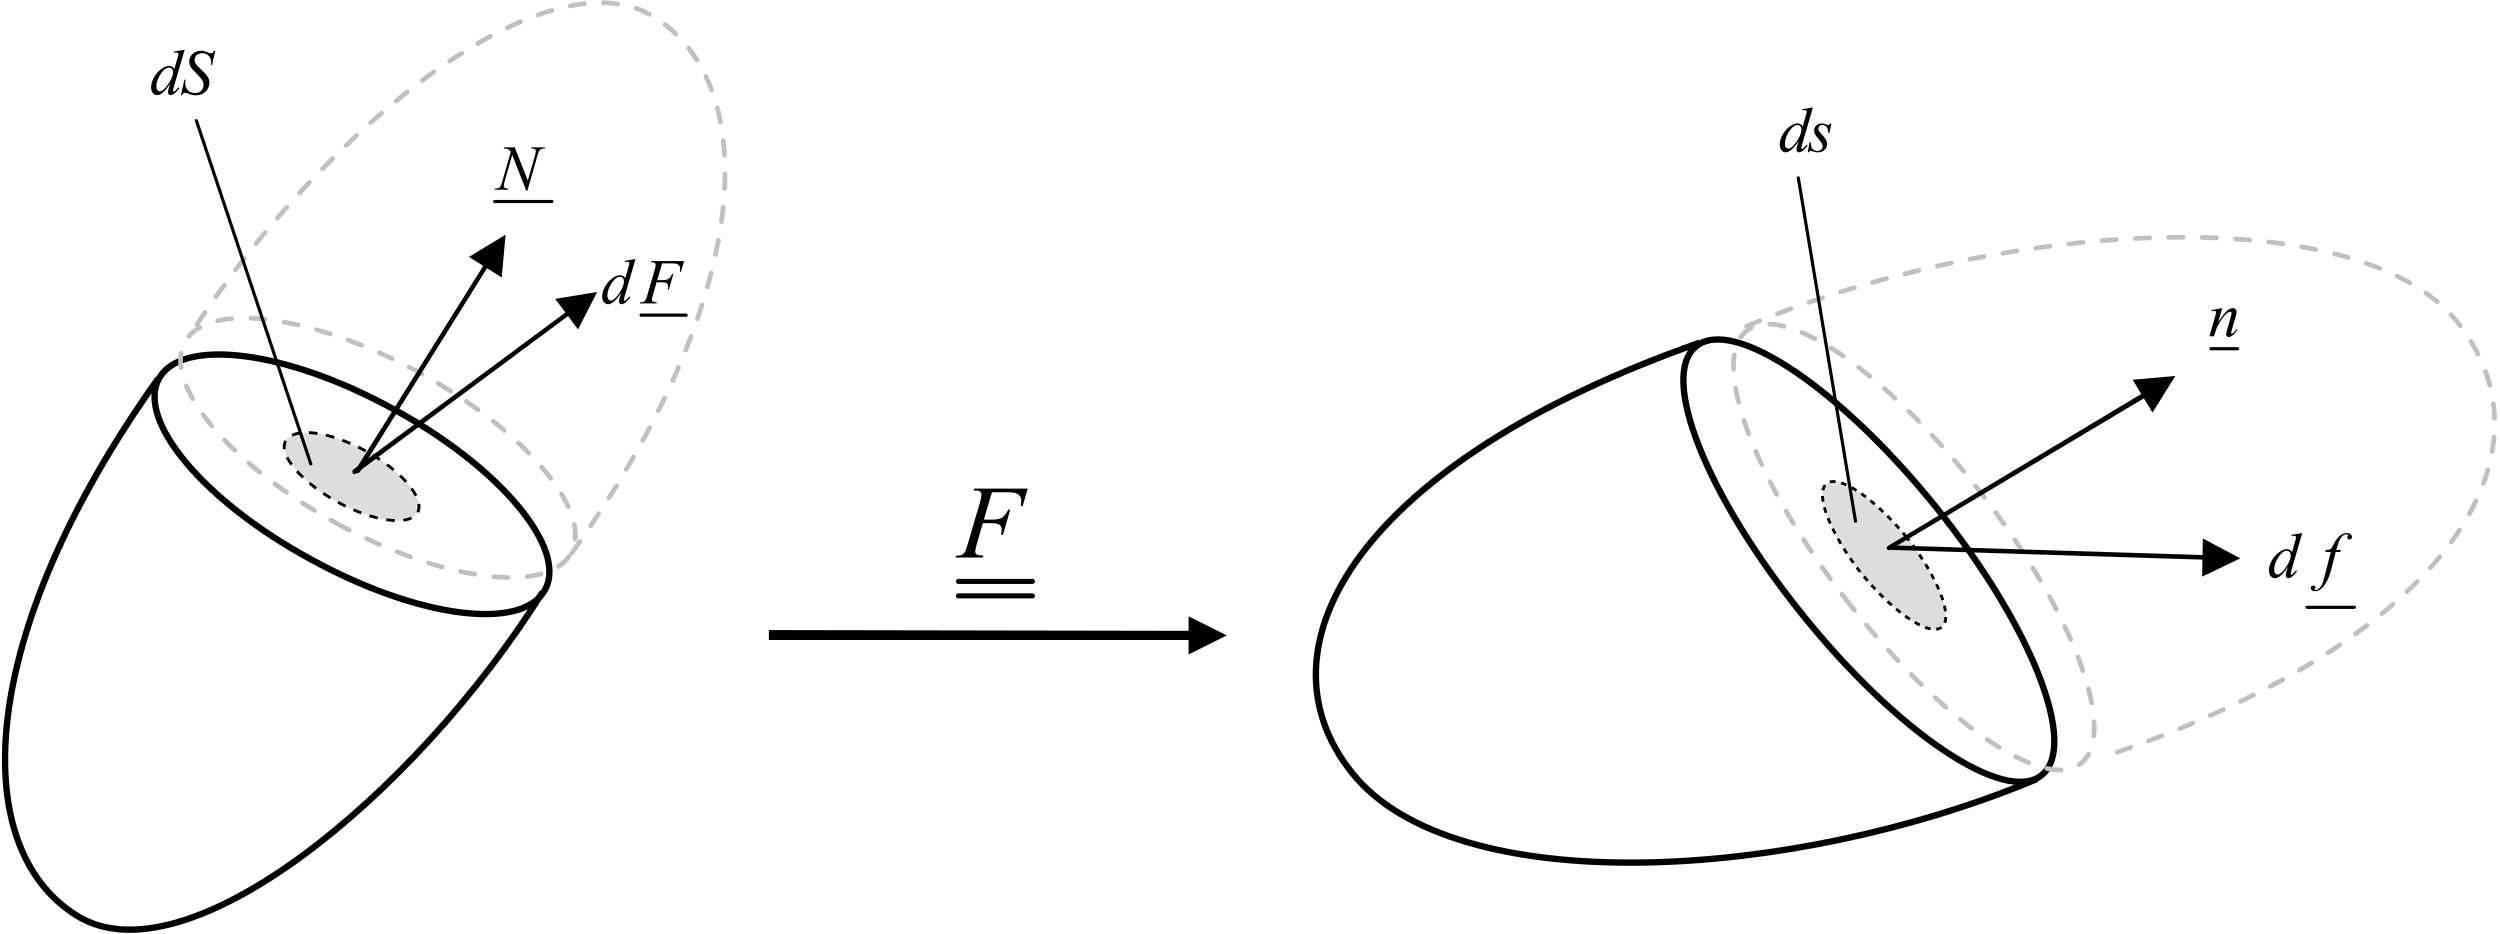 <svg xmlns="http://www.w3.org/2000/svg" xmlns:xlink="http://www.w3.org/1999/xlink" width="1161.249" height="434.002" viewBox="0 0 870.937 325.501" version="1.2"><defs><clipPath id="a"><path d="M0 0h26v26H0z"/></clipPath><clipPath id="l"><path d="M0 0h18v22H0z"/></clipPath><clipPath id="y"><path d="M607 81h263.238v182H607zm0 0"/></clipPath><clipPath id="z"><path d="M332.723 161.54h34.562v41.472h-34.562zm0 0"/></clipPath><clipPath id="s"><path d="M.723 9H27v25H.723zm0 0"/></clipPath><clipPath id="r"><path d="M0 0h36v43H0z"/></clipPath><clipPath id="u"><path d="M0 0h37v27H0z"/></clipPath><clipPath id="B"><path d="M619.598 33.121h22.863v24.992h-22.863zm0 0"/></clipPath><clipPath id="o"><path d="M0 0h24v26H0z"/></clipPath><clipPath id="v"><path d="M.36 5H13v16H.36zm0 0"/></clipPath><clipPath id="m"><path d="M.281 6H11v11H.281zm0 0"/></clipPath><clipPath id="x"><path d="M.633 130H191v195H.633zm0 0"/></clipPath><clipPath id="L"><path d="M209.36 85.762h36.421v25.258H209.36zm0 0"/></clipPath><clipPath id="F"><path d="M52.227 12.918h27.652v25.258H52.227zm0 0"/></clipPath><clipPath id="e"><path d="M.227 5H13v17H.227zm0 0"/></clipPath><clipPath id="d"><path d="M0 0h28v27H0z"/></clipPath><clipPath id="h"><path d="M0 0h37v26H0z"/></clipPath><clipPath id="H"><path d="M172.137 46.152h24.988v25.254h-24.988zm0 0"/></clipPath><clipPath id="b"><path d="M.137 5H18v16H.137zm0 0"/></clipPath><clipPath id="D"><path d="M769.281 101.715h17.016v20.738H769.28zm0 0"/></clipPath><clipPath id="i"><path d="M.02 4H13v17H.02zm0 0"/></clipPath><clipPath id="J"><path d="M790.02 181.21h36.421v25.259H790.02zm0 0"/></clipPath><symbol overflow="visible" id="t"><path style="stroke:none" d="m11.797-22.75-2.828 9.516h3.156c1.414 0 2.473-.22 3.172-.657.695-.437 1.422-1.367 2.172-2.796h.672l-2.5 8.75h-.704c.176-.708.266-1.29.266-1.75 0-.727-.242-1.29-.719-1.688-.48-.395-1.375-.594-2.687-.594H8.609l-2.093 7.25c-.375 1.293-.563 2.153-.563 2.578 0 .438.16.778.484 1.016.32.23 1.118.387 2.391.469L8.61 0h-9.5l.235-.656c.914-.02 1.531-.102 1.844-.25.468-.196.816-.469 1.046-.813.313-.488.688-1.488 1.125-3l4.235-14.468c.343-1.176.515-2.094.515-2.75 0-.313-.078-.579-.234-.797-.148-.22-.371-.38-.672-.485-.305-.101-.902-.156-1.797-.156l.203-.656h18.64l-1.766 6.078h-.672c.125-.727.188-1.332.188-1.813 0-.78-.219-1.394-.656-1.843-.43-.457-.977-.782-1.64-.97-.481-.112-1.54-.171-3.173-.171zm0 0"/></symbol><symbol overflow="visible" id="n"><path style="stroke:none" d="M4.89-9.797 3.454-4.875c1.344-2.008 2.375-3.332 3.094-3.969.719-.633 1.406-.953 2.062-.953.364 0 .66.121.891.36.238.242.36.554.36.937 0 .43-.106 1.008-.313 1.734L8.234-2.219C8.078-1.688 8-1.363 8-1.25c0 .094.023.18.078.25.063.074.125.11.188.11.093 0 .195-.047.312-.141.383-.313.805-.774 1.266-1.39l.328.202C9.504-1.258 8.867-.57 8.266-.156c-.418.281-.793.422-1.125.422A.871.871 0 0 1 6.5.016c-.156-.164-.234-.383-.234-.657 0-.343.125-.937.375-1.78l1.25-4.345c.156-.539.234-.96.234-1.265a.489.489 0 0 0-.14-.36.472.472 0 0 0-.344-.14c-.2 0-.438.09-.72.265-.53.325-1.089.86-1.671 1.61-.574.742-1.184 1.695-1.828 2.86a11.114 11.114 0 0 0-.844 2.015L2.047 0H.422L2.39-6.766c.226-.82.343-1.316.343-1.484a.538.538 0 0 0-.187-.406.636.636 0 0 0-.469-.188c-.086 0-.234.016-.453.047l-.422.063-.062-.391zm0 0"/></symbol><symbol overflow="visible" id="g"><path style="stroke:none" d="m.156.344 1.219-5.5h.375c-.055.531-.078.976-.078 1.328 0 .992.316 1.805.953 2.437.633.625 1.469.938 2.5.938.945 0 1.664-.29 2.156-.875.5-.594.75-1.27.75-2.031 0-.5-.11-.954-.328-1.36-.344-.601-1.262-1.664-2.75-3.187-.719-.727-1.183-1.27-1.39-1.625a3.712 3.712 0 0 1-.5-1.86c0-1.039.382-1.925 1.156-2.656.77-.738 1.758-1.11 2.968-1.11.415 0 .805.044 1.172.126.22.043.625.187 1.22.437.425.168.66.258.702.266.102.023.219.031.344.031a.89.89 0 0 0 .531-.156c.156-.113.336-.348.547-.703h.422l-1.14 4.922h-.376c.032-.438.047-.79.047-1.063 0-.883-.293-1.601-.875-2.156-.586-.563-1.351-.844-2.297-.844-.761 0-1.382.227-1.859.672-.469.438-.703.95-.703 1.531 0 .512.148 1 .453 1.469.3.46.992 1.21 2.078 2.25 1.094 1.043 1.8 1.86 2.125 2.453.32.586.485 1.211.485 1.875 0 .75-.204 1.48-.61 2.188A4.072 4.072 0 0 1 7.75-.234a5.24 5.24 0 0 1-2.438.578A5.75 5.75 0 0 1 4.095.219c-.375-.086-.98-.281-1.813-.594C2-.477 1.766-.531 1.578-.531c-.437 0-.777.293-1.016.875zm0 0"/></symbol><symbol overflow="visible" id="c"><path style="stroke:none" d="m6.39-14.766 4.548 11.579 2.484-8.641c.195-.719.297-1.27.297-1.656 0-.27-.094-.477-.281-.625-.188-.157-.543-.235-1.063-.235a2.1 2.1 0 0 1-.266-.015l.125-.407h4.735l-.125.407c-.492-.008-.856.043-1.094.156-.344.148-.602.34-.766.578-.23.344-.464.945-.703 1.797L10.797.344h-.39L5.5-12.125 2.89-2.922c-.199.7-.296 1.235-.296 1.61 0 .273.086.48.265.625.176.136.598.23 1.266.28L4.015 0h-4.64l.156-.406C.113-.414.504-.47.703-.562c.29-.125.508-.29.656-.5.207-.32.442-.942.704-1.86L5-13.187c-.293-.438-.602-.735-.922-.891-.324-.164-.824-.258-1.5-.281l.125-.407zm0 0"/></symbol><symbol overflow="visible" id="j"><path style="stroke:none" d="M12.031-15.453 8.297-2.625c-.2.688-.297 1.14-.297 1.36a.33.33 0 0 0 .094.218c.062.063.125.094.187.094.094 0 .203-.047.328-.14.25-.177.664-.614 1.25-1.313l.36.234C9.695-1.453 9.172-.863 8.64-.406c-.532.445-1.028.672-1.485.672-.25 0-.46-.09-.625-.266-.156-.176-.234-.422-.234-.734 0-.414.11-.973.328-1.672l.422-1.344C5.992-2.125 5.039-1 4.187-.375c-.593.426-1.164.64-1.703.64-.554 0-1.039-.245-1.453-.734-.406-.488-.61-1.156-.61-2 0-1.082.345-2.234 1.032-3.453a8.738 8.738 0 0 1 2.734-3c.883-.613 1.704-.922 2.454-.922.382 0 .718.086 1 .25.289.156.57.418.843.781l1.063-3.78c.082-.259.148-.473.203-.641.082-.29.125-.532.125-.72a.526.526 0 0 0-.156-.374.923.923 0 0 0-.594-.188c-.168 0-.445.028-.828.079v-.407zM8-7.734c0-.47-.137-.844-.406-1.125-.262-.282-.602-.422-1.016-.422-.906 0-1.855.758-2.844 2.265-.992 1.5-1.484 2.938-1.484 4.313 0 .555.117.976.36 1.265.238.282.523.422.859.422.75 0 1.691-.816 2.828-2.453C7.43-5.102 8-6.523 8-7.734zm0 0"/></symbol><symbol overflow="visible" id="k"><path style="stroke:none" d="m6.594-9.578-.203.719H4.812L3.61-4.11C3.086-2.016 2.555-.395 2.016.75 1.254 2.363.437 3.477-.438 4.094c-.664.476-1.332.718-2 .718a1.61 1.61 0 0 1-1.109-.406.867.867 0 0 1-.328-.703c0-.23.094-.433.281-.61a.942.942 0 0 1 .672-.25c.2 0 .367.063.5.188a.583.583 0 0 1 .188.422.6.6 0 0 1-.22.453c-.112.102-.171.176-.171.219 0 .07.023.125.063.156.074.051.18.078.312.078.313 0 .64-.101.984-.296.344-.2.653-.493.922-.875.262-.387.508-.946.75-1.672.102-.313.375-1.32.813-3.016l1.89-7.36H1.22l.156-.718c.602 0 1.023-.04 1.266-.125a1.53 1.53 0 0 0 .656-.469c.195-.238.457-.68.781-1.328.426-.875.832-1.55 1.219-2.031.539-.645 1.101-1.125 1.687-1.438.594-.32 1.149-.484 1.672-.484.551 0 .992.14 1.328.422.332.273.5.57.5.89 0 .262-.086.48-.25.657a.868.868 0 0 1-.64.25.83.83 0 0 1-.563-.188.63.63 0 0 1-.203-.469c0-.113.047-.254.14-.421.095-.176.141-.297.141-.36a.273.273 0 0 0-.093-.219C8.922-14.96 8.78-15 8.594-15c-.45 0-.856.148-1.219.438-.492.386-.93.984-1.313 1.796-.187.43-.542 1.493-1.062 3.188zm0 0"/></symbol><symbol overflow="visible" id="w"><path style="stroke:none" d="M7.234-13.953 5.5-8.125h1.938c.863 0 1.507-.129 1.937-.39.438-.27.883-.844 1.344-1.72h.406l-1.531 5.36h-.438c.114-.426.172-.785.172-1.078 0-.438-.152-.774-.453-1.016-.293-.25-.84-.375-1.64-.375H5.28L4-2.89c-.23.793-.344 1.32-.344 1.579 0 .273.098.48.297.625.195.136.68.23 1.453.28L5.281 0H-.547l.14-.406C.165-.414.548-.461.735-.546c.282-.126.493-.29.641-.5.188-.302.414-.915.688-1.845l2.593-8.89c.207-.707.313-1.266.313-1.672a.833.833 0 0 0-.14-.485.815.815 0 0 0-.423-.296c-.18-.07-.543-.11-1.093-.11l.124-.406h11.438l-1.094 3.734h-.406c.082-.445.125-.816.125-1.109 0-.477-.137-.852-.406-1.125-.262-.281-.602-.477-1.016-.594-.293-.07-.937-.11-1.937-.11zm0 0"/></symbol><symbol overflow="visible" id="p"><path style="stroke:none" d="M11.984-15.39 8.266-2.626c-.211.7-.313 1.156-.313 1.375 0 .074.031.14.094.203.062.063.125.094.187.094.094 0 .207-.047.344-.14.238-.177.649-.61 1.235-1.298l.359.235c-.524.719-1.047 1.304-1.578 1.75-.524.445-1.016.672-1.485.672A.802.802 0 0 1 6.5 0c-.156-.176-.234-.422-.234-.734 0-.414.109-.97.328-1.657l.422-1.343C5.973-2.117 5.02-1 4.156-.375c-.586.426-1.148.64-1.687.64-.555 0-1.031-.245-1.438-.734-.406-.488-.61-1.148-.61-1.984 0-1.07.337-2.219 1.016-3.438a8.832 8.832 0 0 1 2.72-2.984c.882-.613 1.702-.922 2.452-.922.383 0 .72.086 1 .25.282.156.555.418.829.781L9.5-12.53c.082-.258.148-.473.203-.64a2.62 2.62 0 0 0 .125-.704.542.542 0 0 0-.156-.39.99.99 0 0 0-.594-.172c-.168 0-.437.027-.812.078v-.407zM7.97-7.704c0-.457-.137-.828-.407-1.11-.261-.28-.601-.421-1.015-.421-.906 0-1.856.75-2.844 2.25-.98 1.5-1.469 2.933-1.469 4.296 0 .543.118.961.36 1.25.238.282.523.422.86.422.75 0 1.687-.812 2.812-2.437 1.132-1.625 1.703-3.04 1.703-4.25zm0 0"/></symbol><symbol overflow="visible" id="f"><path style="stroke:none" d="m12.094-15.531-3.75 12.89c-.211.7-.313 1.157-.313 1.375 0 .075.031.141.094.204.063.062.125.093.188.093.101 0 .218-.047.343-.14.25-.164.664-.602 1.25-1.313l.375.235c-.531.73-1.07 1.324-1.61 1.78-.53.446-1.026.673-1.483.673A.823.823 0 0 1 6.563 0c-.157-.176-.235-.426-.235-.75 0-.406.11-.96.328-1.672l.422-1.344C6.023-2.14 5.066-1.008 4.203-.375c-.594.426-1.168.64-1.719.64-.554 0-1.039-.245-1.453-.734-.406-.5-.61-1.172-.61-2.015 0-1.082.345-2.239 1.032-3.47a8.86 8.86 0 0 1 2.75-3c.895-.624 1.719-.937 2.469-.937.394 0 .734.086 1.016.25.28.157.562.422.843.797l1.063-3.812c.082-.27.148-.485.203-.64.082-.29.125-.532.125-.72a.542.542 0 0 0-.156-.39.99.99 0 0 0-.594-.172 9.68 9.68 0 0 0-.828.062v-.39zm-4.047 7.75c0-.469-.137-.844-.406-1.125a1.378 1.378 0 0 0-1.032-.422c-.918 0-1.87.762-2.859 2.281-.992 1.512-1.484 2.961-1.484 4.344 0 .543.117.96.359 1.25.238.281.523.422.86.422.757 0 1.706-.817 2.843-2.453 1.145-1.633 1.719-3.067 1.719-4.297zm0 0"/></symbol><symbol overflow="visible" id="q"><path style="stroke:none" d="m8.031-9.797-.656 3.328h-.406c-.032-.968-.235-1.672-.61-2.11-.375-.437-.84-.655-1.39-.655-.45 0-.809.125-1.078.375-.262.242-.391.53-.391.875 0 .242.05.468.156.687.102.211.332.512.688.906.937 1.024 1.539 1.793 1.812 2.313.282.523.422 1.012.422 1.469 0 .75-.312 1.418-.937 2-.625.586-1.414.875-2.36.875-.523 0-1.12-.125-1.797-.375-.242-.082-.421-.125-.546-.125-.336 0-.586.168-.75.5h-.391L.453-3.25H.86c.04 1.105.266 1.887.672 2.344.414.449.977.672 1.688.672.55 0 .984-.149 1.297-.454C4.836-1 5-1.377 5-1.827c0-.29-.059-.555-.172-.797-.2-.438-.621-1.035-1.266-1.797-.648-.77-1.062-1.344-1.25-1.719a2.697 2.697 0 0 1-.265-1.156c0-.695.25-1.285.75-1.766.508-.488 1.164-.734 1.969-.734.226 0 .437.024.625.063.101.023.336.105.703.25.375.136.625.203.75.203.312 0 .57-.172.781-.516zm0 0"/></symbol><g clip-path="url(#b)" id="I"><use xlink:href="#c" x=".934" y="20.092" style="fill:#000;fill-opacity:1"/></g><g id="G" clip-path="url(#d)"><g clip-path="url(#e)"><use xlink:href="#f" x=".229" y="20.858" style="fill:#000;fill-opacity:1"/></g><use xlink:href="#g" x="10.874" y="20.858" style="fill:#000;fill-opacity:1"/></g><g id="K" clip-path="url(#h)"><g clip-path="url(#i)"><use xlink:href="#j" x=".018" y="20.154" style="fill:#000;fill-opacity:1"/></g><use xlink:href="#k" x="18.889" y="20.154" style="fill:#000;fill-opacity:1"/></g><g clip-path="url(#m)" id="E"><use xlink:href="#n" x=".28" y="16.139" style="fill:#000;fill-opacity:1"/></g><g id="C" clip-path="url(#o)"><use xlink:href="#p" x=".595" y="19.798" style="fill:#000;fill-opacity:1"/><use xlink:href="#q" x="10.958" y="19.798" style="fill:#000;fill-opacity:1"/></g><g clip-path="url(#s)" id="A"><use xlink:href="#t" x="1.785" y="33.241" style="fill:#000;fill-opacity:1"/></g><g id="M" clip-path="url(#u)"><g clip-path="url(#v)"><use xlink:href="#j" x=".358" y="20.707" style="fill:#000;fill-opacity:1"/></g><use xlink:href="#w" x="14.444" y="20.707" style="fill:#000;fill-opacity:1"/></g></defs><g clip-path="url(#x)"><path style="fill:none;stroke-width:2.219;stroke-linecap:butt;stroke-linejoin:round;stroke:#010101;stroke-opacity:1;stroke-miterlimit:10" d="M54.601 193.541C-9.57 103.536-11.969 29.78 26.108 6.08 63.92-17.62 144.07 47.62 188.807 118.983" transform="matrix(.998 0 0 -.998 .635 325.003)"/></g><path style="fill:none;stroke-width:2.219;stroke-linecap:round;stroke-linejoin:round;stroke:#010101;stroke-opacity:1;stroke-miterlimit:10" d="M136.617 182.888c-37.28 20.504-73.761 25.03-81.75 10.653-7.989-14.65 15.712-42.874 52.991-63.112 37.28-20.504 73.758-25.296 81.747-10.653 7.988 14.382-15.712 42.874-52.988 63.112zm0 0" transform="matrix(.998 0 0 -.998 .635 325.003)"/><path style="fill:none;stroke-width:2.219;stroke-linecap:butt;stroke-linejoin:round;stroke:#010101;stroke-opacity:1;stroke-miterlimit:10" d="M592.749 206.057C474.52 164.513 435.91 100.074 471.329 55.874c35.413-44.47 152.843-38.344 239.116-2.132" transform="matrix(.998 0 0 -.998 .635 325.003)"/><path style="fill:none;stroke-width:2.219;stroke-linecap:round;stroke-linejoin:round;stroke:#010101;stroke-opacity:1;stroke-miterlimit:10" d="M675.027 148.805c-33.281 41.27-70.827 66.567-83.608 55.918-13.048-10.387 3.724-52.19 37.01-93.464 33.285-41.54 70.834-66.57 83.616-56.183 13.043 10.383-3.733 52.455-37.018 93.729zm0 0" transform="matrix(.998 0 0 -.998 .635 325.003)"/><path style="fill:none;stroke-width:1.664;stroke-linecap:round;stroke-linejoin:round;stroke:silver;stroke-opacity:1;stroke-dasharray:4.993,6.657;stroke-miterlimit:10" d="M643.608 116.584c32.221-41.806 68.965-67.635 82.012-57.518 13.317 10.125-2.128 52.193-34.345 94-32.225 41.802-68.97 67.368-82.016 57.247-13.314-9.85 2.132-52.19 34.349-93.73zm0 0" transform="matrix(.998 0 0 -.998 .635 325.003)"/><g clip-path="url(#y)"><path style="fill:none;stroke-width:1.664;stroke-linecap:round;stroke-linejoin:round;stroke:silver;stroke-opacity:1;stroke-dasharray:4.993,6.657;stroke-miterlimit:10" d="M738.401 63.064c118.228 41.274 154.178 105.713 118.764 150.18-35.683 44.204-162.166 34.88-248.439-1.597" transform="matrix(.998 0 0 -.998 .635 325.003)"/></g><path style="fill:none;stroke-width:1.752;stroke-linecap:round;stroke-linejoin:round;stroke:#000;stroke-opacity:1;stroke-miterlimit:10" d="M333.927 117.652h25.833m-25.833 5.054h25.833" transform="matrix(.998 0 0 -.998 .635 325.003)"/><g clip-path="url(#z)"><use xlink:href="#A" transform="translate(332 161)"/></g><path style="fill-rule:evenodd;fill:#000;fill-opacity:.133;stroke-width:1;stroke-linecap:butt;stroke-linejoin:miter;stroke:#000;stroke-opacity:1;stroke-dasharray:2,2;stroke-miterlimit:4" d="M664.91 138.152c-11.181 13.58-23.7 22.104-27.957 18.642-4.26-3.467 1.326-17.574 12.246-31.423 11.185-13.58 23.7-22.1 27.96-18.638 4.26 3.458-1.33 17.574-12.249 31.419" transform="matrix(.998 0 0 -.998 .635 325.003)"/><path style="fill:none;stroke-width:1.109;stroke-linecap:round;stroke-linejoin:round;stroke:#010101;stroke-opacity:1;stroke-miterlimit:10" d="m627.098 263.57 19.972-119.827" transform="matrix(.998 0 0 -.998 .635 325.003)"/><g clip-path="url(#B)"><use xlink:href="#C" transform="translate(619 33)"/></g><path style="fill:none;stroke-width:1.664;stroke-linecap:round;stroke-linejoin:round;stroke:silver;stroke-opacity:1;stroke-dasharray:4.993,6.657;stroke-miterlimit:10" d="M116.911 142.944c37.01-20.238 73.762-25.03 81.75-10.383 7.985 14.378-15.711 42.605-52.995 63.109-37.276 20.238-73.757 25.03-81.746 10.653-7.985-14.652 15.712-42.875 52.991-63.379zm0 0" transform="matrix(.998 0 0 -.998 .635 325.003)"/><path style="fill:none;stroke-width:1.664;stroke-linecap:round;stroke-linejoin:round;stroke:silver;stroke-opacity:1;stroke-dasharray:4.993,6.657;stroke-miterlimit:10" d="M198.927 132.561c64.173 90.001 66.563 163.497 28.755 187.193-38.077 23.7-118.223-41.536-162.964-112.637" transform="matrix(.998 0 0 -.998 .635 325.003)"/><path style="stroke:none;fill-rule:nonzero;fill:#010101;fill-opacity:1" d="m657.617 190.25 90.395-54.234c.265-.266.797 0 1.062.261.266.536 0 1.067-.265 1.332l-90.399 53.973c-.262.266-.793 0-1.058-.266-.27-.265 0-.8.265-1.066zm85.34-57.957 14.89-1.328-7.972 12.762"/><path style="fill:none;stroke-width:1.099;stroke-linecap:round;stroke-linejoin:round;stroke:#000;stroke-opacity:1;stroke-miterlimit:10" d="M771.155 203.924h9.323" transform="matrix(.998 0 0 -.998 .635 325.003)"/><g clip-path="url(#D)"><use xlink:href="#E" transform="translate(769 101)"/></g><path style="fill-rule:nonzero;fill:#000;fill-opacity:.133;stroke-width:1;stroke-linecap:butt;stroke-linejoin:miter;stroke:#000;stroke-opacity:1;stroke-dasharray:3,3;stroke-miterlimit:4" d="M127.032 168.245c-12.781 6.92-25.03 8.517-27.96 3.458-2.665-4.792 5.59-14.377 18.105-21.302 12.782-6.925 25.03-8.52 27.961-3.728 2.664 5.058-5.594 14.643-18.106 21.572" transform="matrix(.998 0 0 -.998 .635 325.003)"/><path style="fill:none;stroke-width:1.109;stroke-linecap:round;stroke-linejoin:round;stroke:#010101;stroke-opacity:1;stroke-miterlimit:10" d="m67.918 283.538 39.94-119.824" transform="matrix(.998 0 0 -.998 .635 325.003)"/><g clip-path="url(#F)"><use xlink:href="#G" transform="translate(52 12)"/></g><path style="stroke:none;fill-rule:nonzero;fill:#010101;fill-opacity:1" d="m124.012 163.398 45.465-72.582c.265-.53.796-.53 1.332-.27.265.27.265.536 0 1.067l-45.47 72.852c-.26.262-.792.527-1.058.262-.535-.262-.535-.793-.27-1.329zm39.351-73.91 12.762-7.71-1.332 14.886"/><path style="fill:none;stroke-width:1.116;stroke-linecap:round;stroke-linejoin:round;stroke:#000;stroke-opacity:1;stroke-miterlimit:10" d="M172.03 255.316H192" transform="matrix(.998 0 0 -.998 .635 325.003)"/><g clip-path="url(#H)"><use xlink:href="#I" transform="translate(172 46)"/></g><path style="stroke:none;fill-rule:nonzero;fill:#010101;fill-opacity:1" d="m658.945 189.984 110.602 3.457c.265 0 .8.266.8.801 0 .531-.534.797-.8.797l-110.602-3.457c-.535 0-.797-.266-.797-.8 0-.532.528-.798.797-.798zm108.477-2.394 13.027 6.918-13.293 6.379"/><path style="fill:none;stroke-width:1.116;stroke-linecap:round;stroke-linejoin:round;stroke:#000;stroke-opacity:1;stroke-miterlimit:10" d="M804.706 113.657h16.51" transform="matrix(.998 0 0 -.998 .635 325.003)"/><g clip-path="url(#J)"><use xlink:href="#K" transform="translate(790 181)"/></g><path style="stroke:none;fill-rule:nonzero;fill:#010101;fill-opacity:1" d="m122.953 163.664 75.77-56.098c.27-.265.797-.265 1.062.266.266.266.266.797-.265 1.063l-75.508 56.097c-.266.266-.793.266-1.059 0-.266-.527-.266-1.058 0-1.328zm70.453-59.555 14.621-2.394-6.644 13.031"/><path style="fill:none;stroke-width:1.116;stroke-linecap:round;stroke-linejoin:round;stroke:#000;stroke-opacity:1;stroke-miterlimit:10" d="M223.156 215.642h15.711" transform="matrix(.998 0 0 -.998 .635 325.003)"/><g clip-path="url(#L)"><use xlink:href="#M" transform="translate(209 85)"/></g><path style="stroke:none;fill-rule:nonzero;fill:#010101;fill-opacity:1" d="m267.852 219.496 148.351.27v3.191H267.852zm146.226-4.785 13.293 6.648-13.293 6.645"/></svg>